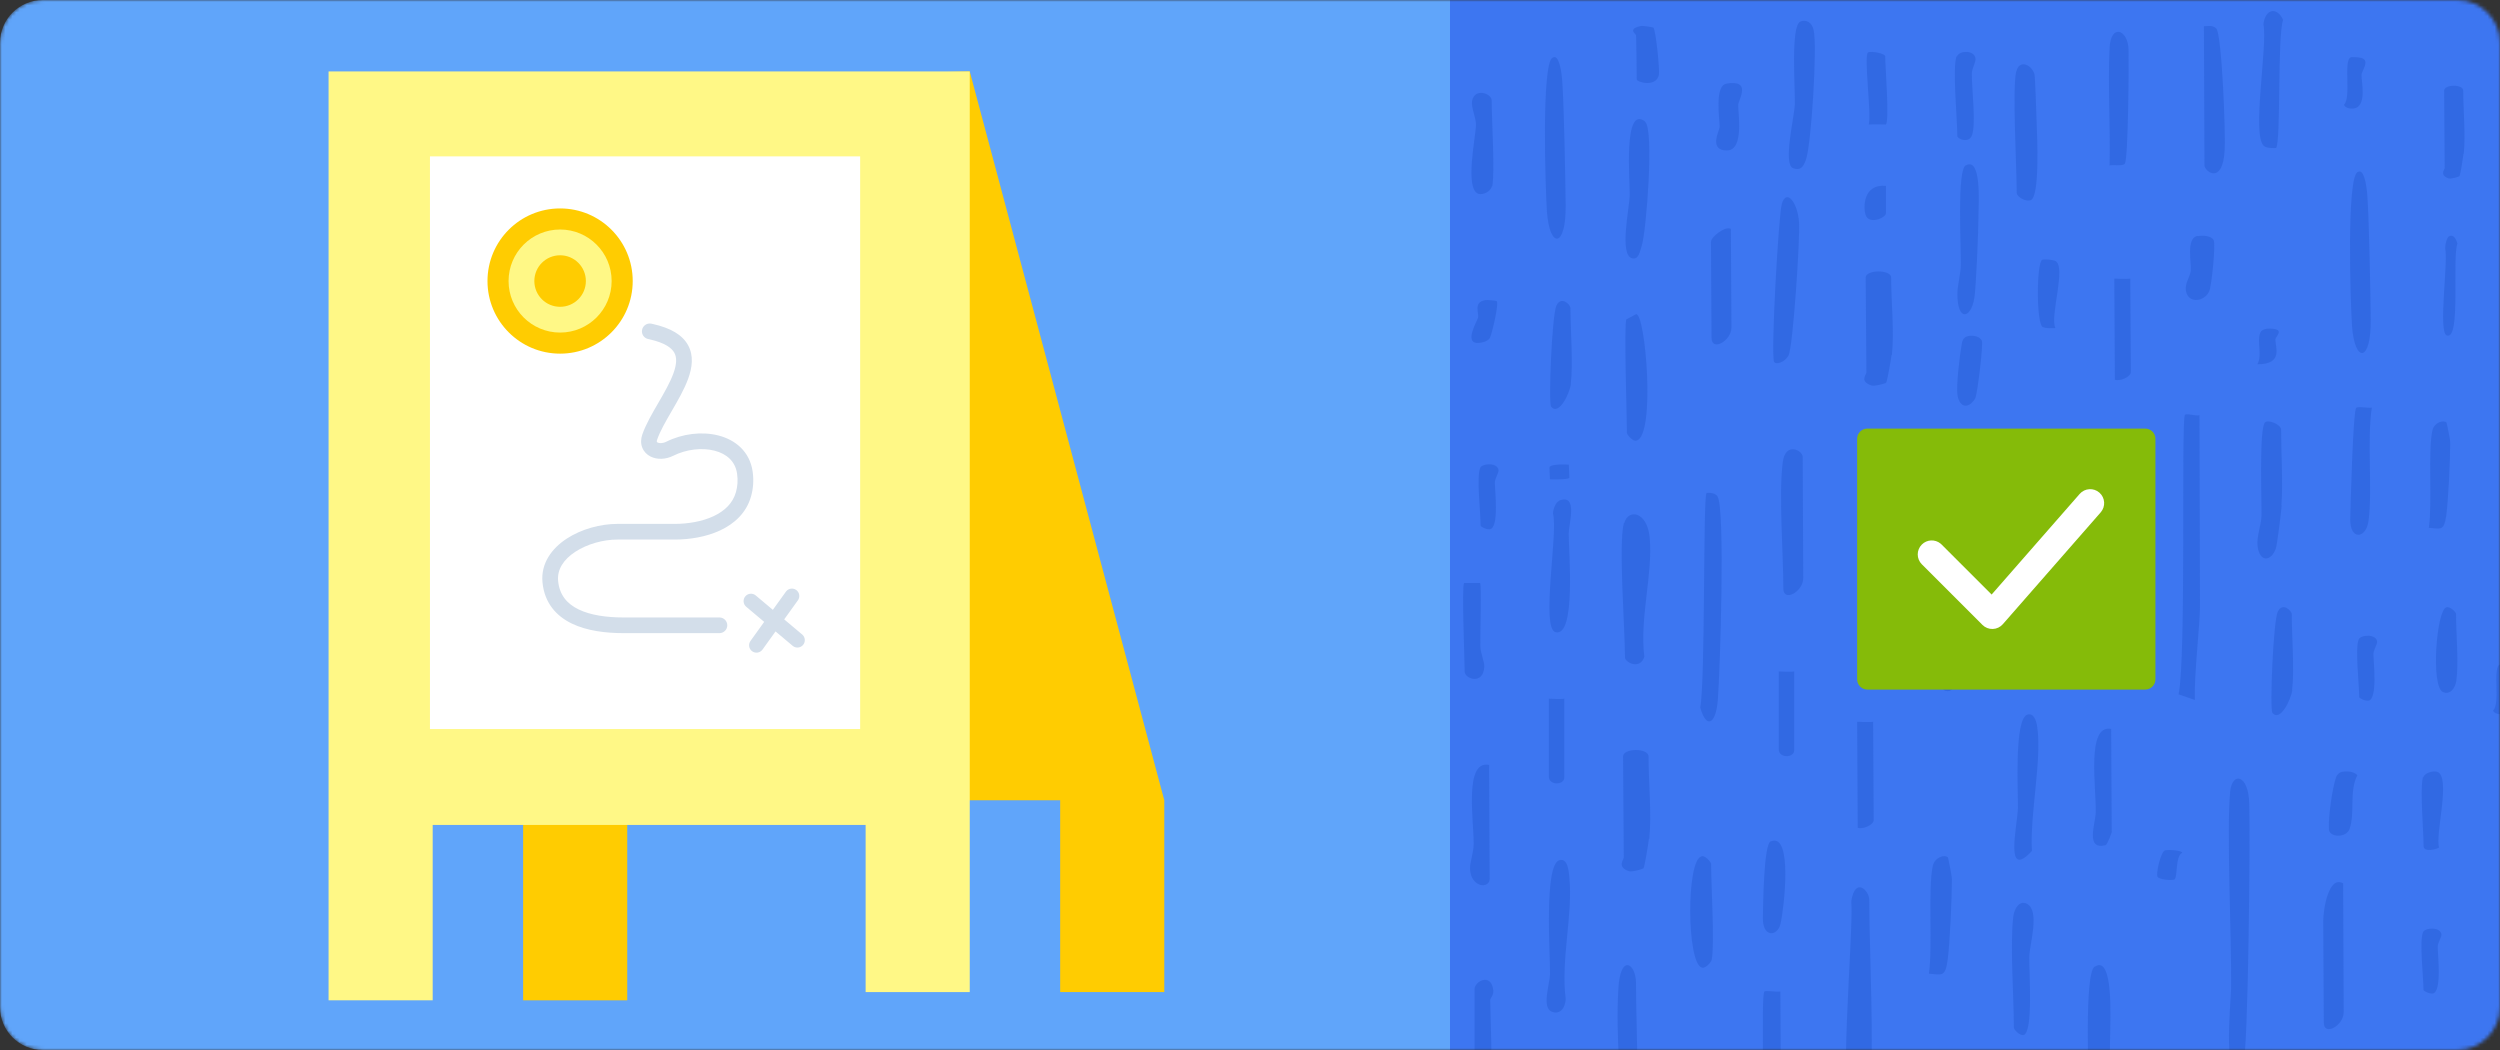 <svg width="700" height="294" viewBox="0 0 700 294" fill="none" xmlns="http://www.w3.org/2000/svg">
<rect x="0" y="0" width="700" height="294" fill="#333333" stroke="none"/>
<mask id="mask0_11_529" style="mask-type:luminance" maskUnits="userSpaceOnUse" x="0" y="0" width="700" height="294">
<path d="M688 0H12C5.373 0 0 5.373 0 12V282C0 288.627 5.373 294 12 294H688C694.627 294 700 288.627 700 282V12C700 5.373 694.627 0 688 0Z" fill="white"/>
</mask>
<g mask="url(#mask0_11_529)">
<path d="M688 0H12C5.373 0 0 5.373 0 12V282C0 288.627 5.373 294 12 294H688C694.627 294 700 288.627 700 282V12C700 5.373 694.627 0 688 0Z" fill="#60A5FA"/>
<path d="M1090 0H406V354H1090V0Z" fill="#3D76F1"/>
<path d="M699.912 186.055C700.268 185.919 702.324 186.055 702.962 186.244C705.446 186.999 702.962 189.725 702.962 190.886C702.892 192.587 704.666 199.631 700.622 199.982C699.202 200.116 698.138 199.469 698.066 198.929C700.196 196.985 697.784 186.811 699.984 186.055H699.912Z" fill="#2F67E1" fill-opacity="0.81"/>
<path d="M689.79 43.037C689.714 43.854 688.886 49.066 688.656 49.318C688.506 49.506 686.168 50.197 685.564 49.946C682.998 49.003 684.508 47.496 684.508 46.994L684.358 25.39C684.358 23.568 689.714 23.505 689.714 25.39C689.714 30.979 690.394 37.699 689.866 43.037H689.79Z" fill="#2F67E1" fill-opacity="0.81"/>
<path d="M680.066 315.848C680.498 309.902 680.21 302.932 681.078 297.092C681.726 292.478 686.276 293.554 686.058 296.886C685.844 300.832 685.554 305.802 685.048 309.748C684.688 312.362 684.542 316.718 680.066 315.898V315.848Z" fill="#2F67E1" fill-opacity="0.81"/>
<path d="M685.042 118.313C685.042 118.313 686.066 122.817 686.066 123.882C686.066 128.797 685.554 139.773 684.968 144.278C684.31 148.784 683.506 148.046 680.066 147.801C681.09 141.084 679.774 126.011 681.09 120.441C681.602 118.313 684.092 117.493 685.042 118.313Z" fill="#2F67E1" fill-opacity="0.81"/>
<path d="M678.522 217.636C678.836 216.53 681.018 215.75 682.342 216.074C686.474 217.246 681.718 233.924 682.966 237.31C682.03 237.896 678.68 238.678 678.602 236.92C678.602 232.62 677.51 220.634 678.444 217.574L678.522 217.636Z" fill="#2F67E1" fill-opacity="0.81"/>
<path d="M685.686 66.187C686.728 65.596 687.62 66.442 688.066 68.218C686.578 72.616 689.108 95.45 685.09 93.927C682.608 92.997 685.538 73.546 684.644 69.486C684.644 68.302 685.14 66.526 685.686 66.187Z" fill="#2F67E1" fill-opacity="0.81"/>
<path d="M687.776 190.638C687.466 192.713 685.996 194.712 683.984 193.753C680.582 192.156 682.206 170.757 684.99 170.039C686.074 169.718 687.698 171.476 687.698 171.874C687.698 177.383 688.472 185.609 687.776 190.638Z" fill="#2F67E1" fill-opacity="0.81"/>
<path d="M458.22 328.42C457.672 331.952 453.964 332.422 453.482 328.42C453.276 326.77 454.512 321.238 454.376 317.472C454.032 304.17 452.316 290.512 453.14 276.86C453.688 266.852 458.014 269.796 458.084 275.092C458.084 286.158 459.388 320.768 458.29 328.538L458.22 328.42Z" fill="#2F67E1" fill-opacity="0.81"/>
<path d="M658.168 16.038C658.524 15.898 660.584 16.038 661.226 16.233C663.716 17.011 661.226 19.824 661.226 21.02C661.154 22.775 662.932 30.04 658.878 30.402C657.456 30.54 656.388 29.873 656.316 29.315C658.452 27.312 656.034 16.817 658.238 16.038H658.168Z" fill="#2F67E1" fill-opacity="0.81"/>
<path d="M499.176 129.398C499.884 123.609 504.758 126.051 504.758 127.95L504.914 161.878C504.914 165.677 499.334 168.753 499.334 164.772C499.334 154.912 497.996 138.265 499.176 129.398Z" fill="#2F67E1" fill-opacity="0.81"/>
<path d="M575.534 91.866C574.302 91.866 573.152 92.023 572.002 91.59C570.116 90.881 570.198 73.321 571.84 72.729C572.414 72.532 574.55 72.69 575.372 73.005C578.82 74.307 573.81 88.828 575.534 91.866Z" fill="#2F67E1" fill-opacity="0.81"/>
<path d="M504.116 6.021C505.688 5.387 507.34 6.201 507.812 8.373C508.912 12.626 507.182 40.399 505.688 44.652C504.902 46.914 504.038 47.819 502.072 47.094C499.164 46.099 502.388 32.8 502.544 29.362C502.702 25.02 501.286 7.196 504.116 6.021Z" fill="#2F67E1" fill-opacity="0.81"/>
<path d="M419.054 84.308C419.806 84.75 417.776 93.46 417.174 94.603C416.798 95.279 415.596 96.033 413.49 96.033C410.106 95.773 413.49 90.107 413.866 88.909C414.166 87.714 412.438 84.595 415.896 84.022C416.498 83.919 418.904 84.205 419.054 84.282V84.308Z" fill="#2F67E1" fill-opacity="0.81"/>
<path d="M454.798 146.426C455.982 142.295 461.212 143.327 461.902 150.385C462.89 160.63 459.04 173.113 460.422 183.873C459.238 187.66 455.094 185.51 454.994 184.132C454.994 176.212 453.12 151.935 454.698 146.426H454.798Z" fill="#2F67E1" fill-opacity="0.81"/>
<path d="M656.086 247.31L656.24 283.408C656.24 287.208 650.658 290.284 650.658 286.302L650.502 257.986C650.502 254.366 652.074 245.138 656.006 247.31H656.086Z" fill="#2F67E1" fill-opacity="0.81"/>
<path d="M617.17 7.328C618.35 7.328 619.45 6.966 620.55 7.962C622.122 9.409 623.222 37.546 622.908 42.07C622.358 51.93 617.326 48.041 617.248 46.322L617.09 7.418L617.17 7.328Z" fill="#2F67E1" fill-opacity="0.81"/>
<path d="M498.512 277.53L498.67 306.572C498.67 309.106 496.862 316.432 497.098 320.052L492.144 319.238C494.738 313.718 492.852 279.068 494.032 277.62C494.346 277.258 497.412 277.8 498.512 277.62V277.53Z" fill="#2F67E1" fill-opacity="0.81"/>
<path d="M436.596 240.86C438.876 240.136 439.268 243.664 439.426 245.746C440.448 256.24 436.988 268.726 438.404 279.764C438.246 282.568 436.596 284.108 434.552 283.292C431.564 282.208 433.922 275.602 434.002 272.798C434.08 267.37 432.272 242.218 436.596 240.86Z" fill="#2F67E1" fill-opacity="0.81"/>
<path d="M615.856 116.248L616 169.827C616 174.747 614.338 188.976 614.554 196L610 194.42C612.168 184.231 610.722 119.057 611.736 116.248C612.024 115.545 614.844 116.597 615.856 116.248Z" fill="#2F67E1" fill-opacity="0.81"/>
<path d="M564.596 19.956C565.306 16.79 568.604 17.785 569.63 20.68C569.864 21.314 570.18 32.079 570.256 34.07C570.416 38.231 571.2 55.059 568.604 56.054C567.27 56.598 564.676 55.149 564.676 53.974C564.676 46.736 563.416 25.113 564.518 20.047L564.596 19.956Z" fill="#2F67E1" fill-opacity="0.81"/>
<path d="M567.686 200.084C569.416 199.541 570.202 201.714 570.436 203.612C571.774 212.84 568.316 228.222 568.942 238.264C561.162 246.678 564.854 231.298 565.014 226.232C565.094 221.798 563.912 201.17 567.686 200.084Z" fill="#2F67E1" fill-opacity="0.81"/>
<path d="M638.874 141.576C638.718 143.477 637.618 152.523 637.224 153.61C635.888 157.319 632.664 157.499 632.114 152.887C631.8 150.171 633.136 147.186 633.216 144.382C633.292 140.219 632.506 119.682 634.236 118.235C635.178 117.421 638.718 118.868 638.718 120.315C638.718 127.102 639.27 134.973 638.796 141.576H638.874Z" fill="#2F67E1" fill-opacity="0.81"/>
<path d="M571.626 157.17C567.378 158.254 567.058 157.999 567.058 154.68L566.894 127.751C566.894 126.028 571.468 126.028 571.468 127.751L571.708 157.17H571.626Z" fill="#2F67E1" fill-opacity="0.81"/>
<path d="M550.922 147.603C550.83 148.511 549.834 154.3 549.558 154.579C549.378 154.789 546.564 155.556 545.836 155.277C542.75 154.231 544.566 152.556 544.566 151.998L544.386 128.003C544.386 125.979 550.83 125.909 550.83 128.003C550.83 134.211 551.648 141.674 551.014 147.603H550.922Z" fill="#2F67E1" fill-opacity="0.81"/>
<path d="M529.63 99.433C529.528 100.434 528.426 106.852 528.12 107.16C527.92 107.393 524.802 108.242 523.996 107.933C520.576 106.771 522.588 104.916 522.588 104.3L522.388 77.711C522.388 75.468 529.528 75.392 529.528 77.711C529.528 84.59 530.436 92.863 529.732 99.433H529.63Z" fill="#2F67E1" fill-opacity="0.81"/>
<path d="M461.696 234.894C461.596 235.962 460.492 242.778 460.186 243.108C459.988 243.354 456.868 244.258 456.062 243.928C452.642 242.696 454.654 240.724 454.654 240.07L454.454 211.816C454.454 209.436 461.596 209.354 461.596 211.816C461.596 219.126 462.502 227.914 461.798 234.894H461.696Z" fill="#2F67E1" fill-opacity="0.81"/>
<path d="M547.972 15.765C548.566 14.132 552.936 13.876 553.158 16.48C553.23 17.398 552.194 19.082 552.12 20.511C552.046 24.645 553.378 34.903 552.12 37.966C551.23 40.212 548.12 38.936 548.048 38.118C548.048 33.424 546.64 19.031 547.824 15.765H547.972Z" fill="#2F67E1" fill-opacity="0.81"/>
<path d="M477.854 138.028C477.854 138.028 480.214 137.736 480.93 139.043C483.074 142.524 481.644 187.5 481 195.916C480.5 202.732 477.782 204.328 476.066 198.092C477.496 190.692 476.852 140.348 477.782 138.172L477.854 138.028Z" fill="#2F67E1" fill-opacity="0.81"/>
<path d="M615.398 66.098C617.278 65.801 619.25 66.183 619.812 67.201C620.468 68.26 619.25 80.091 618.594 81.532C617.37 84.373 612.96 85.178 612.114 81.702C611.552 79.412 613.242 77.674 613.428 75.681C613.618 73.73 612.024 66.607 615.308 66.055L615.398 66.098Z" fill="#2F67E1" fill-opacity="0.81"/>
<path d="M628.15 297.382C622.078 306.622 624.622 280.686 624.702 276.78C624.868 263.104 623.39 232.022 624.456 221.542C625.032 216.036 629.628 216.748 629.794 225.096C630.124 234.33 629.466 295.428 628.15 297.382Z" fill="#2F67E1" fill-opacity="0.81"/>
<path d="M460.646 34.13C463.162 36.12 461.04 64.348 459.704 68.782C459.154 70.41 458.838 72.853 456.952 72.309C453.336 71.404 456.244 58.105 456.322 54.667C456.402 50.868 454.436 29.154 460.646 34.04V34.13Z" fill="#2F67E1" fill-opacity="0.81"/>
<path d="M655.902 216.088C657.724 215.808 659.286 216.21 660.066 217.052C657.724 221.624 659.458 227.562 657.898 232.054C656.944 234.782 652.174 234.46 652.086 232.214C651.91 228.724 652.954 221.142 654.08 217.654C654.256 217.092 654.862 216.25 655.902 216.088Z" fill="#2F67E1" fill-opacity="0.81"/>
<path d="M608.838 246.29C607.516 246.608 604.624 246.194 604.13 245.558C603.55 244.77 605.038 238.28 606.274 238.074C607.764 237.83 611.234 238.224 610.988 238.804C609.004 239.762 609.83 246.026 608.756 246.29H608.838Z" fill="#2F67E1" fill-opacity="0.81"/>
<path d="M637.226 41.456C637.226 41.456 634.628 41.638 633.844 40.823C630.466 37.747 634.944 12.957 633.766 6.806C634.158 2.644 637.46 1.649 639.27 5.539C637.618 10.605 638.72 39.556 637.304 41.456H637.226Z" fill="#2F67E1" fill-opacity="0.81"/>
<path d="M523.486 305.234C523.212 307.41 520.83 314.398 519 313.774C514.148 311.914 519.092 261.434 518.36 252.274C519.46 245.438 523.304 249.32 523.394 251.808C523.394 265.628 524.86 293.74 523.578 305.234H523.486Z" fill="#2F67E1" fill-opacity="0.81"/>
<path d="M594.972 45.841C594.316 46.614 591.836 46.065 590.672 46.329C590.932 35.609 590.174 23.871 590.682 13.314C591.07 6.574 595.758 8.234 595.994 13.751C596.108 17.553 595.914 44.686 594.964 45.751L594.972 45.841Z" fill="#2F67E1" fill-opacity="0.81"/>
<path d="M483.36 23.41C490.604 22.213 486.796 27.892 486.704 29.312C486.61 31.53 488.468 42.088 483.546 42.133C478.344 42.133 481.41 36.631 481.502 35.568C481.502 33.393 480.016 23.987 483.36 23.455V23.41Z" fill="#2F67E1" fill-opacity="0.81"/>
<path d="M586.584 270.64C591.822 267.302 590.908 285.21 590.824 290.826C590.824 296.442 589.992 319.812 589.41 323.458C588.246 331.654 583.672 332.714 583.672 321.788C583.672 317.996 584.836 313.894 584.836 309.796C584.92 302.51 583.506 272.612 586.5 270.64H586.584Z" fill="#2F67E1" fill-opacity="0.81"/>
<path d="M550.472 46.29C554.798 43.936 554.042 56.564 553.974 60.522C553.974 64.483 553.286 80.961 552.806 83.532C551.844 89.31 548.066 90.058 548.066 82.354C548.066 79.68 549.028 76.787 549.028 73.898C549.098 68.761 547.93 47.681 550.402 46.29H550.472Z" fill="#2F67E1" fill-opacity="0.81"/>
<path d="M455.38 89.406L458.132 87.959C460.804 87.959 463.556 121.886 458.288 123.333C457.346 123.876 455.538 121.704 455.538 121.252C455.538 116.82 454.672 90.763 455.38 89.406Z" fill="#2F67E1" fill-opacity="0.81"/>
<path d="M436.484 140.196C441.91 138.024 439.316 146.529 439.236 149.333C439.236 154.309 441.36 178.466 435.542 177.017C431.374 175.932 436.328 148.971 434.834 143.814C434.834 142.548 435.62 140.648 436.484 140.286V140.196Z" fill="#2F67E1" fill-opacity="0.81"/>
<path d="M458.102 9.906C458.102 9.492 455.594 8.167 459.314 7.298C460.092 7.132 462.772 7.629 462.944 7.712C463.636 8.291 464.76 19.632 464.502 20.957C463.724 24.559 458.362 23.028 458.276 22.24C458.276 18.143 458.188 14.045 458.102 9.946V9.906Z" fill="#2F67E1" fill-opacity="0.81"/>
<path d="M550.95 94.114C552.61 93.767 554.352 94.213 554.934 95.406C555.35 96.25 553.69 110.603 553.026 111.646C550.95 114.774 548.71 113.88 548.128 110.851C547.63 108.368 548.71 99.727 549.206 96.796C549.372 95.854 549.456 94.462 551.034 94.114H550.95Z" fill="#2F67E1" fill-opacity="0.81"/>
<path d="M496.752 101.335C495.756 99.706 497.998 60.173 498.912 57.033C500.24 52.731 503.316 56.684 503.73 62.15C504.062 66.684 502.068 96.799 500.822 99.473C499.91 101.335 497.332 102.264 496.752 101.335Z" fill="#2F67E1" fill-opacity="0.81"/>
<path d="M632.066 102C633.536 99.333 631.776 95.442 632.948 93.02C633.316 92.286 634.488 91.821 636.54 92.066C639.544 92.408 637.198 94.243 637.128 94.928C636.978 96.984 639.544 102.024 632.066 102Z" fill="#2F67E1" fill-opacity="0.81"/>
<path d="M528.022 34.868C528.022 34.868 524.42 34.772 523.246 34.868C524.084 32.138 521.738 15.227 523.078 14.653C524.084 14.222 527.856 14.989 527.856 15.755C527.856 18.39 529.11 34.197 528.022 34.868Z" fill="#2F67E1" fill-opacity="0.81"/>
<path d="M414.424 131.041C415.016 129.665 419.374 129.45 419.596 131.643C419.67 132.416 418.636 133.834 418.562 135.037C418.562 137.358 419.818 147.8 417.158 148.188C416.124 148.316 414.572 147.457 414.572 147.198C414.572 143.761 413.39 133.491 414.424 131.083V131.041Z" fill="#2F67E1" fill-opacity="0.81"/>
<path d="M660.424 179.041C661.016 177.665 665.374 177.45 665.596 179.643C665.67 180.416 664.636 181.834 664.562 183.037C664.562 185.358 665.818 195.8 663.158 196.188C662.124 196.316 660.572 195.457 660.572 195.198C660.572 191.761 659.39 181.491 660.424 179.083V179.041Z" fill="#2F67E1" fill-opacity="0.81"/>
<path d="M678.424 261.042C679.016 259.666 683.374 259.45 683.596 261.642C683.67 262.416 682.636 263.834 682.562 265.036C682.562 267.358 683.818 277.8 681.158 278.188C680.124 278.316 678.572 277.456 678.572 277.198C678.572 273.76 677.39 263.49 678.424 261.084V261.042Z" fill="#2F67E1" fill-opacity="0.81"/>
<path d="M563.716 256.602C564.03 254.25 565.522 251.988 567.568 253.074C571.264 255.064 568.274 264.384 568.198 267.91C568.118 272.074 569.374 289.082 566.622 289.806C565.522 290.076 563.872 288.268 563.872 287.724C563.872 278.768 562.77 264.746 563.716 256.602Z" fill="#2F67E1" fill-opacity="0.81"/>
<path d="M484.65 64.084L484.808 91.678C484.808 95.479 479.226 98.555 479.226 94.574L479.068 67.703C479.068 66.347 483.078 63.179 484.65 64.084Z" fill="#2F67E1" fill-opacity="0.81"/>
<path d="M527 129.62C527.754 130.541 526.082 147.699 525.166 149.138C523.494 151.96 520.24 150.06 519.99 147.123C519.824 145.338 520.824 133.535 521.158 131.808C521.742 129.216 525.498 127.95 526.92 129.62H527Z" fill="#2F67E1" fill-opacity="0.81"/>
<path d="M664.124 114.044C662.708 123.453 664.36 137.296 663.182 145.891C662.472 150.957 657.914 151.318 658.07 145.257C658.15 141.095 658.856 115.22 659.72 114.224C660.192 113.683 662.944 114.316 664.124 114.134V114.044Z" fill="#2F67E1" fill-opacity="0.81"/>
<path d="M439.278 130.093L439.432 133.738C439.432 134.193 436.286 134.301 433.986 134.216L433.832 130.942C433.832 130.331 435.52 129.89 439.278 130.093Z" fill="#2F67E1" fill-opacity="0.81"/>
<path d="M479.274 268.756C479.116 269.48 477.464 271.288 476.522 270.926C472.276 269.842 472.118 240.98 476.364 239.806C477.308 239.262 479.116 241.432 479.116 241.886C479.116 247.858 480.138 264.594 479.274 268.756Z" fill="#2F67E1" fill-opacity="0.81"/>
<path d="M545.436 240.064C545.436 240.064 546.536 245.04 546.536 246.216C546.536 251.644 545.986 263.768 545.356 268.744C544.65 273.72 543.784 272.906 540.088 272.634C541.188 265.214 539.774 248.568 541.188 242.416C541.738 240.064 544.414 239.158 545.436 240.064Z" fill="#2F67E1" fill-opacity="0.81"/>
<path d="M416.95 214.178L417.106 246.024C417.106 249.01 411.84 248.558 411.604 243.31C411.524 241.502 412.626 238.786 412.626 236.164C412.626 229.468 409.952 212.732 416.95 214.178Z" fill="#2F67E1" fill-opacity="0.81"/>
<path d="M591.13 204L591.288 233.042C591.288 233.042 590.108 236.48 589.558 236.662C583.818 238.108 586.728 230.6 586.806 227.432C586.962 220.466 584.134 202.734 591.13 204.092V204Z" fill="#2F67E1" fill-opacity="0.81"/>
<path d="M439.888 107.439C439.572 109.973 436.51 116.578 434.308 113.862C433.52 112.867 434.544 88.079 435.8 85.545C437.136 82.741 439.732 85.273 439.732 86.268C439.732 92.33 440.518 102.102 439.81 107.529L439.888 107.439Z" fill="#2F67E1" fill-opacity="0.81"/>
<path d="M417.752 52.088C417.438 53.627 415.236 54.712 413.9 54.26C410.126 52.813 413.114 38.699 413.27 35.17C413.35 32.909 411.856 30.194 412.17 28.295C412.878 24.495 417.672 26.123 417.672 28.114C417.672 33.543 418.616 48.289 417.83 52.18L417.752 52.088Z" fill="#2F67E1" fill-opacity="0.81"/>
<path d="M528.078 52.036V59.602C528.244 60.95 523.238 63.121 522.334 60.1C521.76 58.281 521.514 51.449 528.078 52.036Z" fill="#2F67E1" fill-opacity="0.81"/>
<path d="M545.724 163.782C547.374 163.149 548.79 164.054 549.496 165.954C547.14 170.658 551.148 195.085 544.78 193.456C540.848 192.461 545.488 171.654 544.072 167.311C544.072 166.044 544.858 164.144 545.724 163.782Z" fill="#2F67E1" fill-opacity="0.81"/>
<path d="M524.482 202L524.638 229.594C524.638 231.04 521.492 232.308 520.156 231.764L520 202.09C520 202.09 523.694 202.27 524.482 202.09V202Z" fill="#2F67E1" fill-opacity="0.81"/>
<path d="M495.88 235.566C502.09 233.032 499.498 254.656 498.552 258.636C497.768 262.254 493.444 262.706 493.6 256.828C493.68 253.116 493.836 236.38 495.802 235.566H495.88Z" fill="#2F67E1" fill-opacity="0.81"/>
<path d="M596.482 78L596.638 104.147C596.638 105.594 593.494 106.861 592.158 106.319L592 78C592 78 595.696 78.182 596.482 78Z" fill="#2F67E1" fill-opacity="0.81"/>
<path d="M409.942 163.238H414.424C414.896 163.78 414.424 177.895 414.502 180.88C414.502 182.871 415.682 185.223 415.602 186.67C415.368 191.917 410.1 190.109 410.1 188.028C410.1 184.589 409.234 164.143 409.942 163.238Z" fill="#2F67E1" fill-opacity="0.81"/>
<path d="M417.342 300.484C417.342 300.484 412.862 300.752 412.862 300.484V277.142C412.704 274.79 417.578 272.166 418.128 277.322C418.286 278.588 417.264 279.584 417.264 279.946C417.264 282.93 417.972 299.76 417.342 300.484Z" fill="#2F67E1" fill-opacity="0.81"/>
<path d="M434.762 16.148C436.38 15.078 437.23 19.362 437.46 23.112C437.924 29.897 438.308 49.359 438.386 57.393C438.54 69.534 433.914 69.713 433.142 59.357C432.68 52.394 431.6 17.934 434.684 16.148H434.762Z" fill="#2F67E1" fill-opacity="0.81"/>
<path d="M641.856 193.174C641.542 195.708 638.478 202.312 636.276 199.597C635.488 198.602 636.512 173.814 637.768 171.28C639.104 168.476 641.7 171.008 641.7 172.003C641.7 178.065 642.486 187.836 641.78 193.264L641.856 193.174Z" fill="#2F67E1" fill-opacity="0.81"/>
<path d="M660.184 48.167C661.802 47.096 662.652 51.381 662.882 55.13C663.346 61.915 663.73 81.377 663.808 89.412C663.962 101.553 659.336 101.732 658.564 91.376C658.102 84.412 657.022 49.953 660.106 48.167H660.184Z" fill="#2F67E1" fill-opacity="0.81"/>
<path d="M438.012 195.625V217.52C438.168 219.962 433.688 219.962 433.688 217.52V195.625C433.688 195.625 437.226 195.807 438.012 195.625Z" fill="#2F67E1" fill-opacity="0.81"/>
<path d="M502.39 188V209.894C502.548 212.338 498.066 212.338 498.066 209.894V188C498.066 188 501.604 188.182 502.39 188Z" fill="#2F67E1" fill-opacity="0.81"/>
<path d="M326 277.784H296.846V224.078H175.627V280.086H146.473V23.069L271.528 20L326 224.078V277.784Z" fill="#FFCC01"/>
<path d="M271.528 277.784H242.374V230.984H121.154V280.086H92V20H271.528V277.784Z" fill="#FFF886"/>
<path d="M240.84 43.784H120.387V204.132H240.84V43.784Z" fill="white"/>
<path d="M156.829 99.022C168.058 99.022 177.16 89.92 177.16 78.692C177.16 67.463 168.058 58.36 156.829 58.36C145.601 58.36 136.498 67.463 136.498 78.692C136.498 89.92 145.601 99.022 156.829 99.022Z" fill="#FFCC01"/>
<path d="M156.829 93.12C164.798 93.12 171.258 86.66 171.258 78.692C171.258 70.723 164.798 64.263 156.829 64.263C148.86 64.263 142.4 70.723 142.4 78.692C142.4 86.66 148.86 93.12 156.829 93.12Z" fill="#FFF886"/>
<path d="M156.83 85.906C160.814 85.906 164.044 82.676 164.044 78.692C164.044 74.707 160.814 71.478 156.83 71.478C152.845 71.478 149.615 74.707 149.615 78.692C149.615 82.676 152.845 85.906 156.83 85.906Z" fill="#FFCC01"/>
<path d="M220.118 165.584C220.8 164.729 222.042 164.55 222.942 165.196C223.842 165.843 224.068 167.077 223.476 167.998L223.414 168.085L219.576 173.426L224.61 177.66L224.69 177.73C225.492 178.477 225.574 179.729 224.862 180.576C224.148 181.424 222.902 181.557 222.028 180.895L221.946 180.829L217.152 176.799L213.498 181.883C212.83 182.811 211.538 183.023 210.608 182.356C209.68 181.689 209.468 180.395 210.136 179.467L213.974 174.126L208.942 169.894C208.066 169.157 207.952 167.851 208.688 166.977C209.424 166.101 210.73 165.989 211.604 166.725L216.398 170.755L220.054 165.669L220.118 165.584ZM179.787 92.325C180.03 91.177 181.132 90.429 182.28 90.611L182.391 90.632L182.868 90.736C187.748 91.84 191.04 93.736 192.648 96.633C194.313 99.632 193.784 103.002 192.707 105.992C191.62 109.009 189.774 112.178 188.098 115.068C186.36 118.064 184.811 120.75 184.001 123.097C183.848 123.541 183.918 123.717 183.922 123.73C183.928 123.743 183.954 123.816 184.128 123.905C184.534 124.116 185.474 124.224 186.559 123.682C191.069 121.43 196.532 120.749 201.156 121.935C205.854 123.14 209.906 126.378 210.73 131.968C211.11 134.548 210.89 136.899 210.278 139.041C208.962 143.652 205.57 146.684 201.628 148.521C197.712 150.347 193.103 151.079 188.894 151.079H172.87C168.912 151.079 164.423 152.318 161.092 154.493C157.762 156.668 155.953 159.49 156.276 162.696C156.673 166.641 158.799 169.085 162.027 170.646C165.382 172.269 169.881 172.89 174.611 172.89H201.44L201.552 172.893C202.714 172.951 203.638 173.91 203.638 175.084C203.638 176.258 202.714 177.217 201.552 177.277L201.44 177.279H174.611C169.62 177.279 164.343 176.644 160.111 174.597C155.752 172.488 152.477 168.848 151.903 163.135C151.355 157.69 154.585 153.497 158.686 150.818C162.786 148.141 168.124 146.689 172.87 146.689H188.894C192.658 146.689 196.591 146.026 199.771 144.544C202.924 143.073 205.182 140.883 206.052 137.836C206.5 136.264 206.666 134.542 206.38 132.607C205.876 129.187 203.5 127.069 200.062 126.187C196.55 125.286 192.17 125.788 188.524 127.608C186.452 128.643 184.008 128.786 182.108 127.804C181.127 127.298 180.27 126.468 179.823 125.31C179.375 124.152 179.424 122.89 179.846 121.667C180.824 118.832 182.626 115.745 184.296 112.867C186.027 109.883 187.645 107.077 188.571 104.506C189.506 101.912 189.538 100.083 188.805 98.762C188.09 97.474 186.281 96.009 181.912 95.021L181.482 94.927L181.372 94.9C180.249 94.603 179.544 93.474 179.787 92.325Z" fill="#D3DEEA"/>
<path d="M600.654 120H522.866C521.284 120 520 121.283 520 122.866V190.215C520 191.798 521.284 193.081 522.866 193.081H600.654C602.238 193.081 603.52 191.798 603.52 190.215V122.866C603.52 121.283 602.238 120 600.654 120Z" fill="#85BB09"/>
<path d="M582.306 138.303C583.728 136.676 586.202 136.511 587.828 137.934C589.456 139.357 589.622 141.83 588.198 143.457L560.792 174.777C560.08 175.593 559.06 176.077 557.978 176.113C556.894 176.149 555.844 175.735 555.078 174.968L538.114 158.003C536.584 156.474 536.584 153.996 538.114 152.467C539.546 151.034 541.814 150.944 543.35 152.197L543.648 152.467L557.656 166.473L582.306 138.303Z" fill="white"/>
</g>
</svg>
